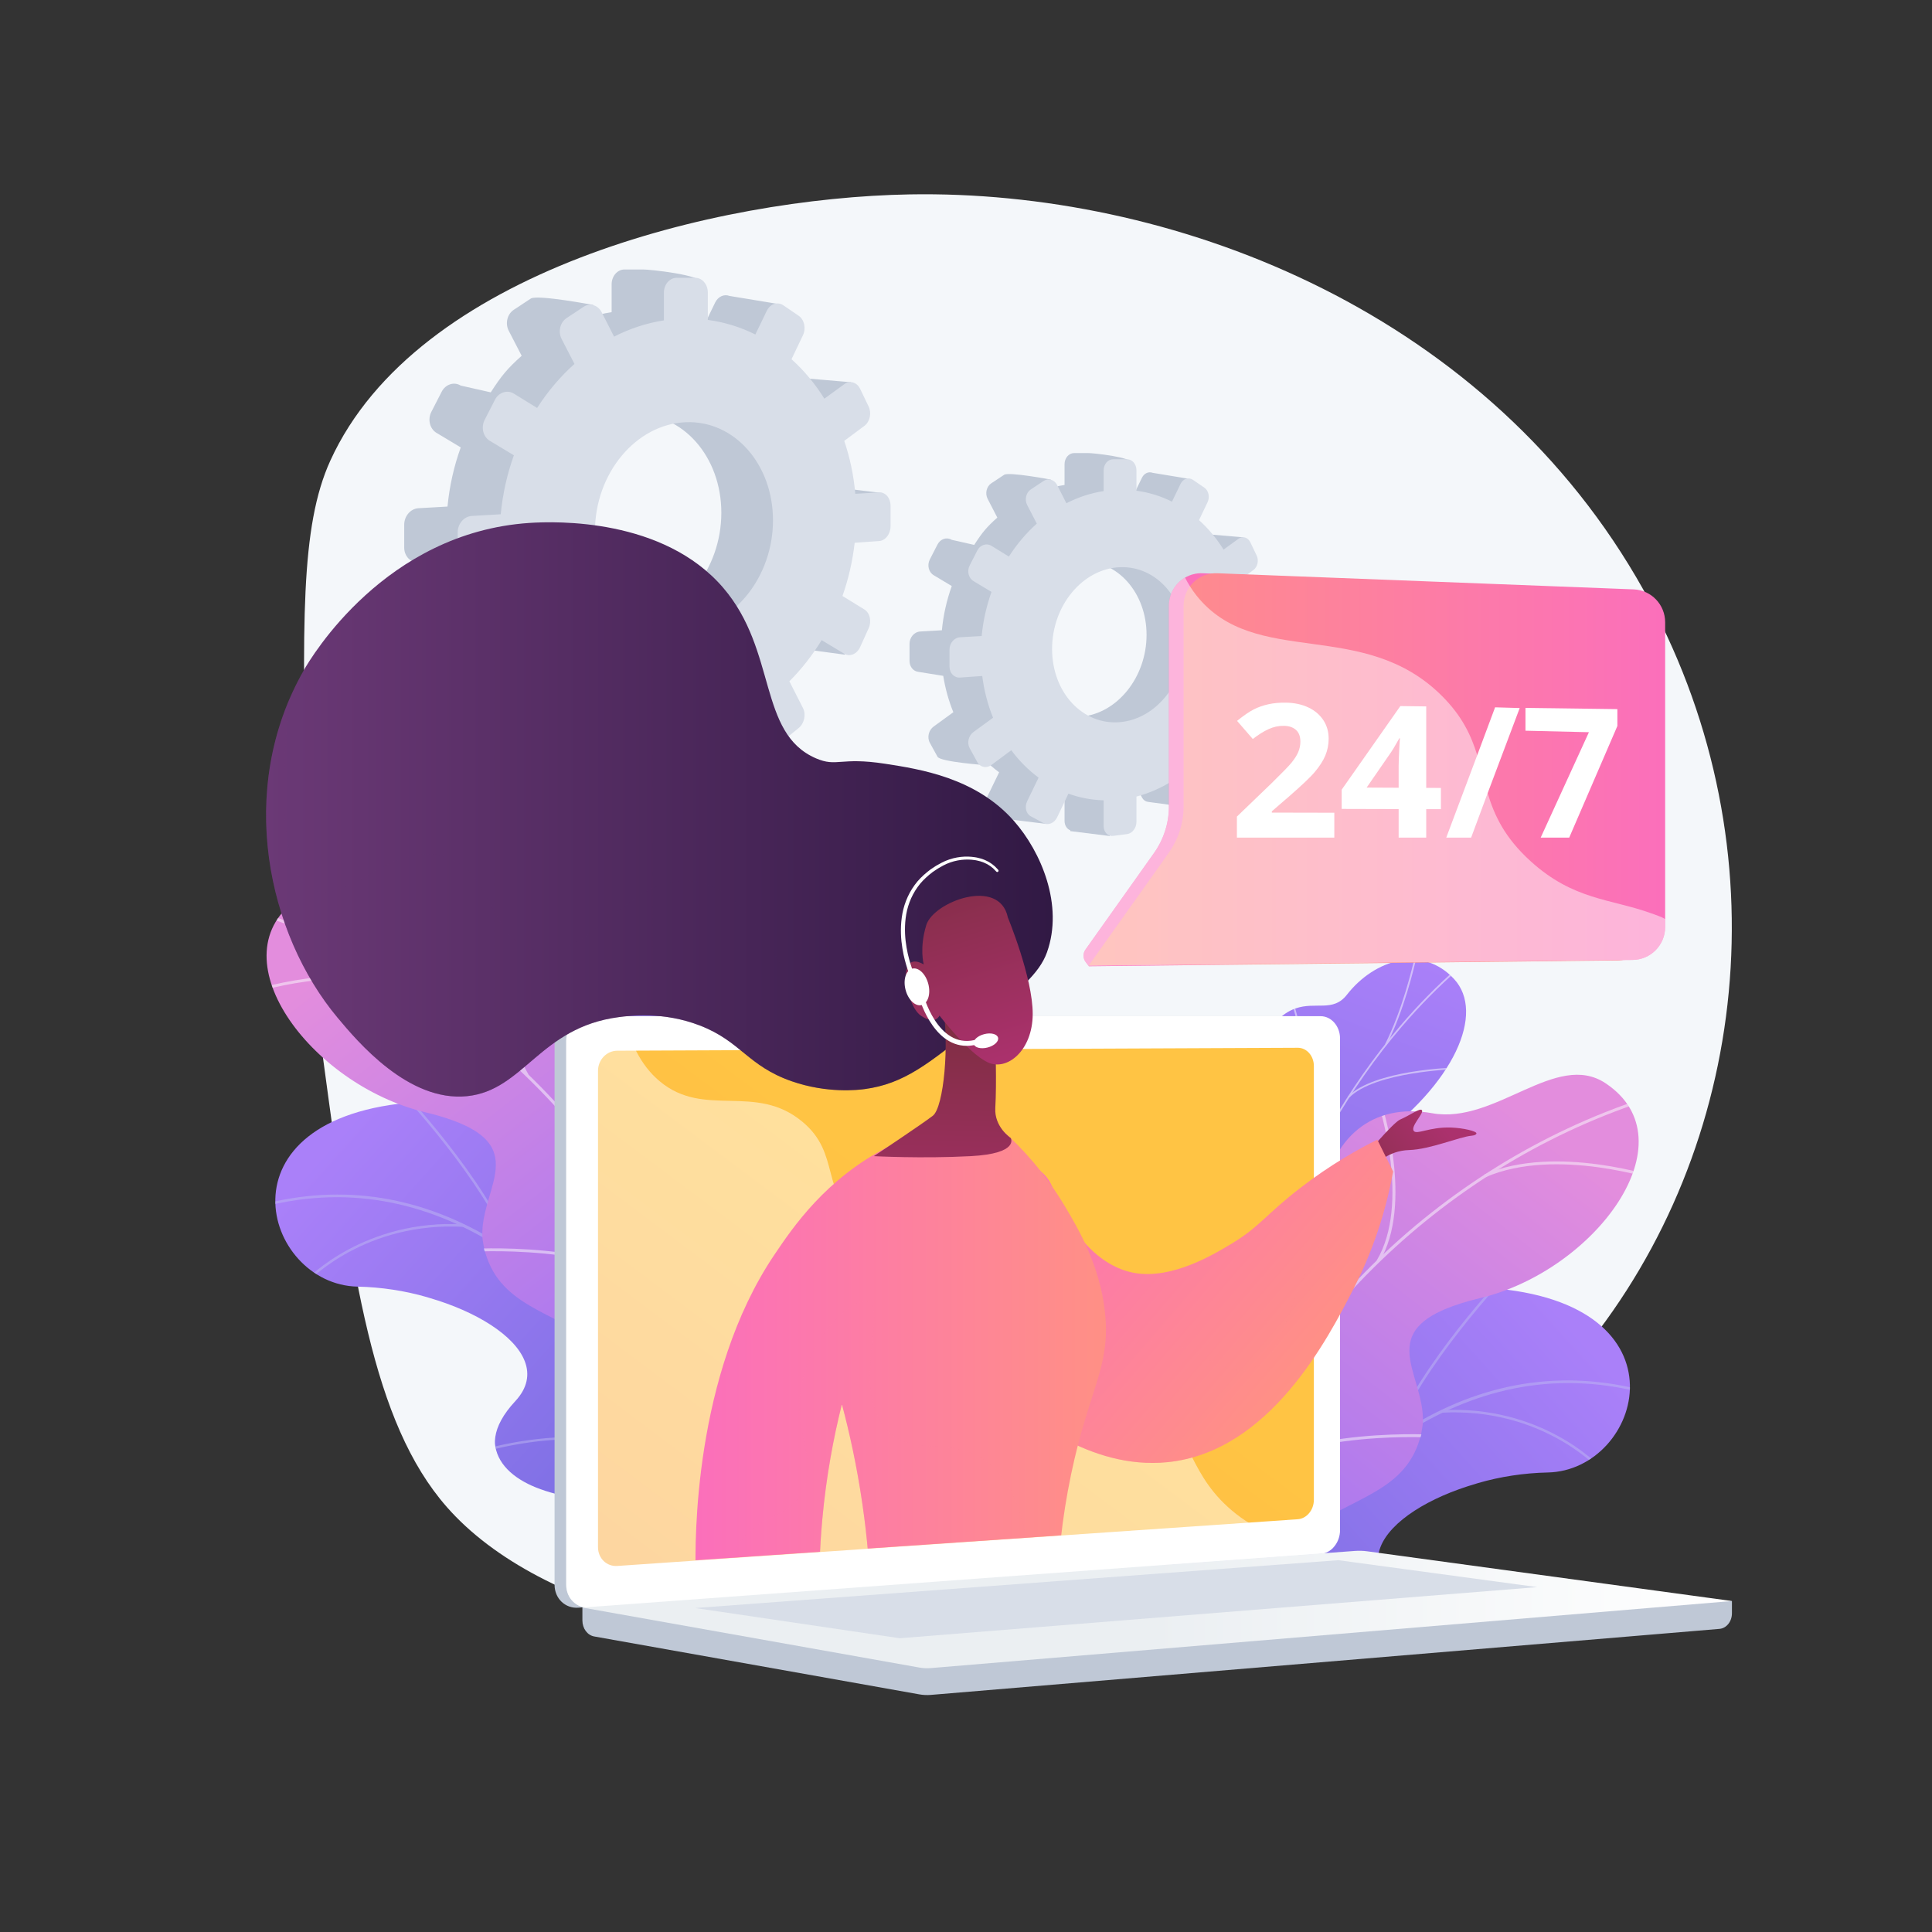 <?xml version="1.0" encoding="utf-8"?>
<!-- Generator: Adobe Illustrator 27.5.0, SVG Export Plug-In . SVG Version: 6.00 Build 0)  -->
<svg version="1.1" xmlns="http://www.w3.org/2000/svg" xmlns:xlink="http://www.w3.org/1999/xlink" x="0px" y="0px"
	 viewBox="0 0 3710 3710" style="enable-background:new 0 0 3710 3710;" xml:space="preserve">
<rect x="0" y="0" width="3710" height="3710" fill="#333333" stroke="none"/>
<g id="Background">
	<g>
		<g>
			<rect style="fill:transparent" width="3710" height="3710"/>
		</g>
	</g>
</g>
<g id="Illustration">
	<g>
		<path style="fill:#F4F7FA;" d="M1746.879,373.286c-371.757,6.567-946.937,147.915-1112.496,511.155
			c-57.823,126.866-53.908,313.374-46.08,686.39c2.301,109.639,6.117,269.44,32.914,467.717
			c55.666,411.884,93.561,692.28,236.981,855.55c359.368,409.104,1657.491,397.283,2211.826-339.239
			c302.393-401.778,348.914-973.32,72.411-1445.67C2838.013,589.139,2244.574,364.495,1746.879,373.286z"/>
		<g>
			<defs>
				<rect id="SVGID_1_" x="1923.449" y="1823.743" width="1320.024" height="1267.082"/>
			</defs>
			<clipPath id="SVGID_00000092417910840819979630000002211926443299733901_">
				<use xlink:href="#SVGID_1_"  style="overflow:visible;"/>
			</clipPath>
			<g style="clip-path:url(#SVGID_00000092417910840819979630000002211926443299733901_);">
				<g>
					<defs>
						<path id="SVGID_00000103264771988028012650000004006596567483483795_" d="M2047.742,3518.665l198.198,108.285
							c0,0,92.857-81.288,83.488-179.576c-19.116-200.539,157.857-203.285,231.808-215.524
							c111.524-18.457,201.754-83.36,107.808-184.405c-93.946-101.044,118.741-215.996,303.148-219.846
							c180.455-3.768,277.887-326.721-113.435-354.429c-233.696-16.547-312.702,197.648-378.314,296.33
							c-65.613,98.681-224.382,23.069-240.795,178.443c-14.019,132.719,28.498,258.306-77.424,296.947
							C2056.302,3283.529,2004.016,3363.17,2047.742,3518.665z"/>
					</defs>
					<clipPath id="SVGID_00000176035143831482984430000015269861778394116011_">
						<use xlink:href="#SVGID_00000103264771988028012650000004006596567483483795_"  style="overflow:visible;"/>
					</clipPath>
					
						<linearGradient id="SVGID_00000062871413782071449890000013548592011234685317_" gradientUnits="userSpaceOnUse" x1="6959.849" y1="70.011" x2="6510.215" y2="1347.919" gradientTransform="matrix(0.877 0.479 -0.479 0.877 -3044.913 -841.886)">
						<stop  offset="0" style="stop-color:#AA80F9"/>
						<stop  offset="0.996" style="stop-color:#6165D7"/>
					</linearGradient>
					
						<path style="clip-path:url(#SVGID_00000176035143831482984430000015269861778394116011_);fill:url(#SVGID_00000062871413782071449890000013548592011234685317_);" d="
						M2047.742,3518.665l198.198,108.285c0,0,92.857-81.288,83.488-179.576c-19.116-200.539,157.857-203.285,231.808-215.524
						c111.524-18.457,189.108-78.644,123.159-181.213c-74.618-116.052,103.39-219.188,287.797-223.038
						c180.455-3.768,277.887-326.721-113.435-354.429c-233.696-16.547-312.702,197.648-378.314,296.33
						c-65.613,98.681-224.382,23.069-240.795,178.443c-14.019,132.719,28.498,258.306-77.424,296.947
						C2056.302,3283.529,2004.016,3363.17,2047.742,3518.665z"/>
					<g style="opacity:0.5;clip-path:url(#SVGID_00000176035143831482984430000015269861778394116011_);">
						<path style="fill:#BEB8F2;" d="M2123.472,3583.925l4.528,1.495c0.925-2.805,94.59-283.239,271.27-533.246
							c162.768-230.325,431.354-481.202,786.549-368.402l1.444-4.544c-158.116-50.215-312.502-33.785-458.873,48.83
							c-116.925,65.995-228.986,174.143-333.07,321.442C2218.253,3300.088,2124.401,3581.115,2123.472,3583.925z"/>
						<path style="fill:#BEB8F2;" d="M2668.716,2765.222l4.437,1.75c58.297-147.595,218.197-315.135,219.805-316.811l-3.438-3.304
							C2887.905,2448.542,2727.356,2616.762,2668.716,2765.222z"/>
						<path style="fill:#BEB8F2;" d="M2767.751,2712.849c188.797-10.802,297.389,103.203,298.462,104.355l3.488-3.249
							c-1.089-1.172-111.111-116.8-302.221-105.867L2767.751,2712.849z"/>
						<path style="fill:#BEB8F2;" d="M2292.668,3221.913c154.561-171.711,449.298-73.505,452.089-72.308l2.16-4.245
							c-2.628-1.434-301.858-99.872-457.792,73.365L2292.668,3221.913z"/>
						<path style="fill:#BEB8F2;" d="M2337.046,3137.616l4.564,1.385c42.857-141.055-46.921-303.274-47.834-304.897l-4.156,2.336
							C2290.523,2838.048,2379.309,2998.531,2337.046,3137.616z"/>
						<path style="fill:#BEB8F2;" d="M2143.71,3541.615c47.983-73.485,190.823-74.39,192.26-74.393l-0.002-4.766
							c-5.971,0-146.852,0.898-196.25,76.553L2143.71,3541.615z"/>
						<path style="fill:#BEB8F2;" d="M2164.999,3474.908l4.51,1.548c22.547-65.627-31.654-182.072-49.466-220.336
							c-2.517-5.408-4.689-10.075-4.913-10.984l-4.645,1.073c0.296,1.285,1.732,4.393,5.236,11.922
							C2133.331,3295.965,2186.921,3411.098,2164.999,3474.908z"/>
					</g>
				</g>
				<g>
					
						<linearGradient id="SVGID_00000111189987322958589900000011592845962949402526_" gradientUnits="userSpaceOnUse" x1="-4203.292" y1="1428.491" x2="-3729.657" y2="2673.007" gradientTransform="matrix(-1 -0.011 -0.011 1 -1526.764 329.173)">
						<stop  offset="0" style="stop-color:#AA80F9"/>
						<stop  offset="0.996" style="stop-color:#6165D7"/>
					</linearGradient>
					<path style="fill:url(#SVGID_00000111189987322958589900000011592845962949402526_);" d="M2463.062,2747.726
						c25.577,44.235,7.227,90.265-11.27,121.493c-4.905,0.227-7.668,1.608-12.549,2.93c-44.052,11.931-65.386,7.635-110.663,12.539
						c-9.745,1.056-39.292-4.545-51.218-7.609l-22.143-6.066c0,0-45.955-108.256,12.396-141.04
						c58.351-32.784,27.749-141.137,18.611-200.536c-5.611-36.476,3.507-54.955,3.597-68.689
						c0.951-145.38-44.989-186.025-15.639-233.11c32.4-51.979,97.659-17.325,135.892-72.007
						c43.173-61.748-11.054-147.391,42.859-196.694c9.244-8.453,18.97-16.887,34.737-22.416c38.917-13.649,72.229,7.7,98.729-26.285
						c53.264-68.313,145.394-95.782,205.914-30.156c59.73,64.769,1.828,200.871-157.444,314.834
						c-104.028,93.96-103.92,120.822-90.792,185.715c9.193,45.454,64.231,162.6,0.738,212.845
						C2481.322,2643.719,2433.821,2697.156,2463.062,2747.726z"/>
					<g>
						<defs>
							<path id="SVGID_00000089532429231118592450000008015068867497536673_" d="M2425.277,2907.357l-166.135-32.501
								c0,0-49.877-112.099,8.474-144.884c58.351-32.784,27.749-141.136,18.611-200.536
								c-24.793-161.167,164.252-154.094,150.175-363.237c-3.744-55.626-30.897-160.912,16.534-207.262
								c54.037-52.806,99.386-4.995,133.465-48.702c53.264-68.313,145.395-95.78,205.914-30.156
								c59.73,64.769,1.828,200.872-157.442,314.834c-104.029,93.96-103.919,120.822-90.793,185.714
								c9.194,45.454,64.231,162.6,0.737,212.845c-63.494,50.245-110.994,103.683-81.754,154.252
								C2507.553,2824.672,2425.277,2907.357,2425.277,2907.357z"/>
						</defs>
						<clipPath id="SVGID_00000173151806752438515190000002501911815515774650_">
							<use xlink:href="#SVGID_00000089532429231118592450000008015068867497536673_"  style="overflow:visible;"/>
						</clipPath>
						<g style="opacity:0.5;clip-path:url(#SVGID_00000173151806752438515190000002501911815515774650_);">
							<path style="fill:#FCFDFE;" d="M2352.38,2885.429l-3.346-0.251c1.21-18.489,2.677-37.117,4.359-55.367
								c12.467-135.121,38.094-264.021,76.172-383.122c32.265-100.918,73.899-196.229,123.746-283.284
								c40.086-70.01,85.678-135.086,135.509-193.42c35.031-41.007,71.778-78.286,109.224-110.795
								c6.525-5.667,13.546-11.117,20.336-16.388c9.047-7.022,18.403-14.283,26.653-22.114l2.419,2.2
								c-8.364,7.938-17.781,15.249-26.89,22.319c-6.757,5.244-13.743,10.668-20.201,16.276
								c-37.328,32.408-73.966,69.575-108.897,110.466c-49.708,58.189-95.19,123.111-135.185,192.959
								c-49.744,86.876-91.294,181.997-123.497,282.72c-38.014,118.9-63.599,247.595-76.045,382.507
								C2355.053,2848.361,2353.588,2866.963,2352.38,2885.429z"/>
							<path style="fill:#FCFDFE;" d="M2500.406,2273.224l-3.121-1.197c52.754-123.329-16.073-344.435-16.776-346.653l3.216-0.823
								C2484.431,1926.78,2553.582,2148.908,2500.406,2273.224z"/>
							<path style="fill:#FCFDFE;" d="M2385.671,2630.836l-3.242-0.855c25.204-87.904,195.155-161.862,196.869-162.599l1.459,2.831
								C2579.058,2470.943,2410.48,2544.306,2385.671,2630.836z"/>
							<path style="fill:#FCFDFE;" d="M2376.04,2681.946l-3.342-0.314c5.203-59.38-21.935-143.567-76.415-237.052
								c-2.739-4.701-2.739-4.701-2.697-5.29l3.346,0.276l-1.673-0.138l1.588-0.451c0.144,0.331,1.178,2.106,2.378,4.164
								C2354.016,2537.158,2381.297,2621.966,2376.04,2681.946z"/>
							<path style="fill:#FCFDFE;" d="M2355.103,2851.725l-3.124-1.186c25.686-60.774,125.788-88.407,126.795-88.679l0.996,2.99
								C2478.777,2765.118,2380.201,2792.344,2355.103,2851.725z"/>
							<path style="fill:#FCFDFE;" d="M2347.337,2885.876c-16.139-51.133-48.531-99.926-99.025-149.166l2.408-2.124
								c50.881,49.619,83.537,98.839,99.833,150.47L2347.337,2885.876z"/>
							<path style="fill:#FCFDFE;" d="M2662.73,2006.763l-3.045-1.357c33.48-66.975,51.774-144.852,57.785-170.442
								c1.455-6.195,1.975-8.374,2.299-9.101l3.102,1.239c-0.239,0.558-1.071,4.099-2.124,8.583
								C2714.716,1861.358,2696.363,1939.482,2662.73,2006.763z"/>
							<path style="fill:#FCFDFE;" d="M2590.783,2107.865l-2.499-2.122c50.112-51.07,200.21-55.589,206.576-55.757l0.16,3.112
								C2793.476,2053.14,2639.959,2057.749,2590.783,2107.865z"/>
						</g>
					</g>
				</g>
				<g>
					
						<linearGradient id="SVGID_00000153670870048259245920000010508699654537318543_" gradientUnits="userSpaceOnUse" x1="1301.854" y1="880.087" x2="1939.479" y2="1929.783" gradientTransform="matrix(-0.993 -0.116 -0.116 0.993 4303.182 1394.285)">
						<stop  offset="0.004" style="stop-color:#E38DDD"/>
						<stop  offset="1" style="stop-color:#9571F6"/>
					</linearGradient>
					<path style="fill:url(#SVGID_00000153670870048259245920000010508699654537318543_);" d="M2349.983,3223.961
						c-11.269-2.776,9.053-60.234-15.455-139.647c-6.123-19.84-32.014-130.367-116.396-143.198
						c-16.38-2.491-32.76-4.983-49.14-7.474c-9.868-38.589-12.02-76.786,39.527-85.152c80.051-12.99,95.119-142.334,78.451-190.649
						c-20.628-59.799-65.676-199.9,57.696-221.841c102.707-18.267,173.466-10.019,192.805-130.702
						c19.34-120.685,97.096-188.343,212.742-167.592c121.7,21.838,237.833-120.835,332.919-57.549
						c165.68,110.277-19.953,359.609-240.471,412.462c-220.516,52.854-105.928,139.567-110.308,239.659
						c-0.933,9.269-3.095,23.566-8.849,39.957c-35.429,100.912-145.677,106.223-232.886,182.101
						C2371.685,3057.819,2368.967,3228.638,2349.983,3223.961z"/>
					<g>
						<defs>
							<path id="SVGID_00000088099032570656684810000005477224054309979544_" d="M2441.771,2996.858l-266.658-33
								c-11.598-37.652-24.173-106.022,33.406-115.366c80.052-12.992,95.119-142.335,78.452-190.65
								c-20.628-59.799-65.676-199.9,57.697-221.842c102.707-18.266,173.465-10.018,192.804-130.702
								c19.34-120.684,97.097-188.342,212.743-167.59c121.699,21.838,237.832-120.836,332.917-57.549
								c165.681,110.276-19.952,359.607-240.469,412.461c-220.517,52.854-105.93,139.566-110.309,239.66
								c-5.979,136.649-196.856,85.12-253.479,132.495C2434.485,2901.915,2436.063,2960.466,2441.771,2996.858z"/>
						</defs>
						<clipPath id="SVGID_00000021120219319351507790000004135521907167291313_">
							<use xlink:href="#SVGID_00000088099032570656684810000005477224054309979544_"  style="overflow:visible;"/>
						</clipPath>
						<g style="opacity:0.5;clip-path:url(#SVGID_00000021120219319351507790000004135521907167291313_);">
							<path style="fill:#FCFDFE;" d="M2320.586,2941.616l-5.554-1.757c124.813-382.243,446.05-700.232,838.353-829.875l2.036,5.215
								C2764.771,2244.296,2444.881,2560.961,2320.586,2941.616z"/>
							<path style="fill:#FCFDFE;" d="M2407.595,2739.219l-5.781-0.689c16.578-157.237-112.692-296.799-114.001-298.19l4.29-3.613
								C2293.429,2438.134,2424.434,2579.503,2407.595,2739.219z"/>
							<path style="fill:#FCFDFE;" d="M2345.583,2871.944l-4.814-3.207c94.748-130.738,402.805-114.021,405.906-113.837
								l-0.212,5.506C2743.396,2760.225,2438.529,2743.692,2345.583,2871.944z"/>
							<path style="fill:#FCFDFE;" d="M2648.82,2423.159l-5.077-2.81c65.394-109.661,4.228-297.743,3.603-299.63l5.535-1.532
								C2653.516,2121.096,2715.422,2311.473,2648.82,2423.159z"/>
							<path style="fill:#FCFDFE;" d="M2852.687,2260.556l-2.538-5.025c137.634-59.951,334.09,5.74,336.061,6.414l-1.834,5.187
								C3182.43,2266.466,2988.175,2201.537,2852.687,2260.556z"/>
						</g>
					</g>
				</g>
			</g>
		</g>
		<g>
			<defs>
				
					<rect id="SVGID_00000071556598305150406540000011679670897945774982_" x="479.894" y="1640.211" width="1228.258" height="1270.611"/>
			</defs>
			<clipPath id="SVGID_00000038407319460312448080000000895059712727264950_">
				<use xlink:href="#SVGID_00000071556598305150406540000011679670897945774982_"  style="overflow:visible;"/>
			</clipPath>
			<g style="clip-path:url(#SVGID_00000038407319460312448080000000895059712727264950_);">
				<g>
					<defs>
						<path id="SVGID_00000156588078872841113400000016379468798711712949_" d="M1610.876,3161.742l-198.198,108.285
							c0,0-92.857-81.287-83.488-179.576c19.116-200.539-157.857-203.285-231.808-215.524
							c-111.525-18.457-201.754-83.36-107.808-184.405c93.946-101.044-118.742-215.996-303.148-219.846
							c-180.455-3.768-277.887-326.721,113.435-354.429c233.696-16.547,312.702,197.648,378.315,296.33
							c65.613,98.681,224.382,23.068,240.795,178.443c14.019,132.719-28.498,258.306,77.424,296.946
							C1602.316,2926.607,1654.602,3006.249,1610.876,3161.742z"/>
					</defs>
					<clipPath id="SVGID_00000105423790462602437770000015290912728663429536_">
						<use xlink:href="#SVGID_00000156588078872841113400000016379468798711712949_"  style="overflow:visible;"/>
					</clipPath>
					
						<linearGradient id="SVGID_00000037652350011124194970000004475918980485314185_" gradientUnits="userSpaceOnUse" x1="7124.257" y1="-426.577" x2="6674.623" y2="851.331" gradientTransform="matrix(-0.877 0.479 0.479 0.877 7085.913 -841.886)">
						<stop  offset="0" style="stop-color:#AA80F9"/>
						<stop  offset="0.996" style="stop-color:#6165D7"/>
					</linearGradient>
					
						<path style="clip-path:url(#SVGID_00000105423790462602437770000015290912728663429536_);fill:url(#SVGID_00000037652350011124194970000004475918980485314185_);" d="
						M1610.876,3161.742l-198.198,108.285c0,0-92.857-81.287-83.488-179.576c19.116-200.539-157.857-203.285-231.808-215.524
						c-111.525-18.457-189.108-78.644-123.159-181.213c74.618-116.052-103.39-219.188-287.797-223.038
						c-180.455-3.768-277.887-326.721,113.435-354.429c233.696-16.547,312.702,197.648,378.315,296.33
						c65.613,98.681,224.382,23.068,240.795,178.443c14.019,132.719-28.498,258.306,77.424,296.946
						C1602.316,2926.607,1654.602,3006.249,1610.876,3161.742z"/>
					<g style="opacity:0.5;clip-path:url(#SVGID_00000105423790462602437770000015290912728663429536_);">
						<path style="fill:#BEB8F2;" d="M1535.145,3227.003l-4.528,1.495c-0.925-2.805-94.59-283.239-271.27-533.246
							c-162.768-230.325-431.354-481.202-786.549-368.402l-1.444-4.544c158.116-50.214,312.502-33.785,458.873,48.83
							c116.925,65.995,228.986,174.143,333.069,321.442C1440.364,2943.167,1534.217,3224.193,1535.145,3227.003z"/>
						<path style="fill:#BEB8F2;" d="M989.901,2408.3l-4.436,1.75c-58.297-147.595-218.197-315.135-219.805-316.811l3.438-3.304
							C770.713,2091.62,931.262,2259.84,989.901,2408.3z"/>
						<path style="fill:#BEB8F2;" d="M890.866,2355.927c-188.797-10.802-297.389,103.203-298.462,104.355l-3.488-3.249
							c1.089-1.172,111.111-116.8,302.221-105.867L890.866,2355.927z"/>
						<path style="fill:#BEB8F2;" d="M1365.949,2864.991c-154.561-171.711-449.298-73.505-452.089-72.308l-2.16-4.246
							c2.628-1.434,301.859-99.872,457.792,73.365L1365.949,2864.991z"/>
						<path style="fill:#BEB8F2;" d="M1321.572,2780.695l-4.564,1.385c-42.857-141.055,46.921-303.274,47.834-304.897l4.156,2.336
							C1368.094,2481.125,1279.309,2641.61,1321.572,2780.695z"/>
						<path style="fill:#BEB8F2;" d="M1514.907,3184.693c-47.983-73.485-190.823-74.39-192.26-74.392l0.002-4.766
							c5.971,0,146.852,0.898,196.25,76.552L1514.907,3184.693z"/>
						<path style="fill:#BEB8F2;" d="M1493.619,3117.986l-4.51,1.548c-22.547-65.627,31.654-182.072,49.466-220.336
							c2.517-5.408,4.689-10.075,4.913-10.984l4.645,1.073c-0.296,1.285-1.732,4.393-5.235,11.922
							C1525.287,2939.043,1471.697,3054.176,1493.619,3117.986z"/>
					</g>
				</g>
				<g>
					
						<linearGradient id="SVGID_00000051383374584930299120000003053677312750620584_" gradientUnits="userSpaceOnUse" x1="-4581.593" y1="1067.221" x2="-4107.959" y2="2311.736" gradientTransform="matrix(1 -0.011 0.011 1 5567.764 329.173)">
						<stop  offset="0" style="stop-color:#AA80F9"/>
						<stop  offset="0.996" style="stop-color:#6165D7"/>
					</linearGradient>
					<path style="fill:url(#SVGID_00000051383374584930299120000003053677312750620584_);" d="M1195.556,2390.804
						c-25.577,44.235-7.227,90.264,11.27,121.493c4.905,0.227,7.668,1.608,12.549,2.93c44.052,11.931,65.386,7.635,110.663,12.539
						c9.745,1.056,39.292-4.545,51.218-7.608l22.143-6.066c0,0,45.954-108.256-12.396-141.04
						c-58.351-32.784-27.749-141.137-18.611-200.536c5.611-36.476-3.507-54.955-3.597-68.689
						c-0.951-145.38,44.989-186.025,15.639-233.11c-32.4-51.979-97.659-17.325-135.892-72.007
						c-43.172-61.747,11.054-147.391-42.859-196.694c-9.244-8.453-18.97-16.887-34.736-22.416
						c-38.917-13.649-72.23,7.701-98.729-26.285c-53.264-68.313-145.394-95.782-205.914-30.156
						c-59.73,64.769-1.828,200.872,157.444,314.834c104.028,93.96,103.92,120.822,90.792,185.715
						c-9.193,45.454-64.231,162.6-0.738,212.845C1177.295,2286.797,1224.797,2340.235,1195.556,2390.804z"/>
					<g>
						<defs>
							<path id="SVGID_00000044150481094203554820000016580659743880489350_" d="M1233.341,2550.435l166.135-32.501
								c0,0,49.877-112.099-8.474-144.884c-58.351-32.784-27.749-141.136-18.611-200.536
								c24.793-161.167-164.252-154.094-150.175-363.237c3.744-55.625,30.897-160.912-16.534-207.262
								c-54.037-52.806-99.386-4.995-133.465-48.702c-53.264-68.313-145.395-95.78-205.914-30.156
								c-59.73,64.769-1.828,200.872,157.442,314.834c104.029,93.96,103.919,120.822,90.793,185.714
								c-9.194,45.454-64.231,162.6-0.737,212.846s110.994,103.683,81.754,154.252
								C1151.064,2467.75,1233.341,2550.435,1233.341,2550.435z"/>
						</defs>
						<clipPath id="SVGID_00000007402938893189836660000011865182943996417458_">
							<use xlink:href="#SVGID_00000044150481094203554820000016580659743880489350_"  style="overflow:visible;"/>
						</clipPath>
						<g style="opacity:0.5;clip-path:url(#SVGID_00000007402938893189836660000011865182943996417458_);">
							<path style="fill:#FCFDFE;" d="M1306.238,2528.507l3.346-0.251c-1.21-18.489-2.677-37.117-4.359-55.367
								c-12.467-135.121-38.094-264.021-76.171-383.122c-32.266-100.918-73.899-196.229-123.746-283.284
								c-40.086-70.01-85.678-135.086-135.509-193.42c-35.031-41.007-71.778-78.286-109.224-110.795
								c-6.525-5.667-13.546-11.117-20.336-16.388c-9.047-7.022-18.403-14.283-26.653-22.114l-2.419,2.2
								c8.363,7.939,17.782,15.249,26.89,22.319c6.757,5.244,13.743,10.668,20.201,16.276
								c37.328,32.408,73.966,69.575,108.897,110.466c49.708,58.189,95.19,123.111,135.185,192.959
								c49.744,86.876,91.294,181.997,123.497,282.721c38.014,118.9,63.599,247.595,76.045,382.507
								C1303.565,2491.439,1305.03,2510.041,1306.238,2528.507z"/>
							<path style="fill:#FCFDFE;" d="M1158.212,1916.302l3.121-1.197c-52.754-123.329,16.074-344.435,16.776-346.654l-3.216-0.823
								C1174.187,1569.858,1105.036,1791.986,1158.212,1916.302z"/>
							<path style="fill:#FCFDFE;" d="M1272.946,2273.914l3.242-0.855c-25.204-87.904-195.155-161.862-196.869-162.599l-1.459,2.831
								C1079.56,2114.021,1248.137,2187.384,1272.946,2273.914z"/>
							<path style="fill:#FCFDFE;" d="M1282.577,2325.024l3.342-0.315c-5.203-59.379,21.935-143.567,76.416-237.052
								c2.739-4.701,2.739-4.701,2.697-5.29l-3.346,0.275l1.673-0.137l-1.588-0.452c-0.144,0.332-1.178,2.107-2.378,4.164
								C1304.601,2180.236,1277.321,2265.044,1282.577,2325.024z"/>
							<path style="fill:#FCFDFE;" d="M1303.515,2494.803l3.124-1.186c-25.686-60.774-125.788-88.407-126.795-88.68l-0.996,2.991
								C1179.841,2408.196,1278.416,2435.422,1303.515,2494.803z"/>
							<path style="fill:#FCFDFE;" d="M1311.281,2528.954c16.139-51.133,48.531-99.926,99.025-149.167l-2.408-2.124
								c-50.881,49.62-83.537,98.839-99.833,150.47L1311.281,2528.954z"/>
							<path style="fill:#FCFDFE;" d="M995.887,1649.842l3.045-1.357c-33.48-66.975-51.774-144.852-57.785-170.442
								c-1.455-6.195-1.975-8.374-2.299-9.101l-3.102,1.239c0.239,0.558,1.071,4.099,2.124,8.583
								C943.902,1504.436,962.255,1582.56,995.887,1649.842z"/>
							<path style="fill:#FCFDFE;" d="M1067.835,1750.943l2.499-2.122c-50.112-51.069-200.21-55.589-206.575-55.757l-0.16,3.112
								C865.142,1696.218,1018.659,1700.827,1067.835,1750.943z"/>
						</g>
					</g>
				</g>
				<g>
					
						<linearGradient id="SVGID_00000040558283704994002270000006468684220881673365_" gradientUnits="userSpaceOnUse" x1="963.572" y1="481.11" x2="1601.198" y2="1530.806" gradientTransform="matrix(0.993 -0.116 0.116 0.993 -262.182 1394.285)">
						<stop  offset="0.004" style="stop-color:#E38DDD"/>
						<stop  offset="1" style="stop-color:#9571F6"/>
					</linearGradient>
					<path style="fill:url(#SVGID_00000040558283704994002270000006468684220881673365_);" d="M1308.635,2867.039
						c11.268-2.776-9.053-60.234,15.455-139.647c6.123-19.84,32.014-130.367,116.396-143.198c16.38-2.491,32.76-4.983,49.14-7.474
						c9.868-38.589,12.02-76.786-39.527-85.152c-80.051-12.99-95.119-142.334-78.451-190.649
						c20.628-59.799,65.676-199.9-57.696-221.841c-102.707-18.267-173.466-10.019-192.806-130.702
						c-19.339-120.685-97.096-188.343-212.742-167.591c-121.7,21.838-237.833-120.835-332.919-57.549
						c-165.68,110.277,19.953,359.609,240.471,412.462c220.516,52.854,105.928,139.567,110.308,239.659
						c0.933,9.269,3.095,23.566,8.849,39.957c35.43,100.912,145.678,106.223,232.886,182.101
						C1286.933,2700.897,1289.651,2871.717,1308.635,2867.039z"/>
					<g>
						<defs>
							<path id="SVGID_00000075880669019835438960000017032317336365497222_" d="M1216.847,2639.936l266.657-33
								c11.599-37.652,24.173-106.021-33.405-115.365c-80.052-12.992-95.119-142.335-78.452-190.65
								c20.629-59.799,65.676-199.9-57.697-221.842c-102.707-18.266-173.465-10.018-192.804-130.702
								c-19.34-120.684-97.098-188.342-212.743-167.59c-121.699,21.838-237.832-120.836-332.918-57.548
								c-165.681,110.276,19.952,359.607,240.469,412.461s105.93,139.566,110.309,239.66
								c5.979,136.649,196.856,85.12,253.479,132.495C1224.132,2544.993,1222.554,2603.544,1216.847,2639.936z"/>
						</defs>
						<clipPath id="SVGID_00000018226766582005590190000014491053746867730838_">
							<use xlink:href="#SVGID_00000075880669019835438960000017032317336365497222_"  style="overflow:visible;"/>
						</clipPath>
						<g style="opacity:0.5;clip-path:url(#SVGID_00000018226766582005590190000014491053746867730838_);">
							<path style="fill:#FCFDFE;" d="M1338.031,2584.695l5.554-1.757c-124.813-382.243-446.05-700.232-838.353-829.875
								l-2.036,5.215C893.846,1887.374,1213.737,2204.039,1338.031,2584.695z"/>
							<path style="fill:#FCFDFE;" d="M1251.022,2382.297l5.781-0.689c-16.578-157.237,112.692-296.799,114.001-298.19l-4.29-3.613
								C1365.189,2081.212,1234.184,2222.581,1251.022,2382.297z"/>
							<path style="fill:#FCFDFE;" d="M1313.035,2515.022l4.814-3.207c-94.748-130.738-402.805-114.021-405.906-113.837l0.212,5.506
								C915.222,2403.302,1220.088,2386.771,1313.035,2515.022z"/>
							<path style="fill:#FCFDFE;" d="M1009.798,2066.237l5.077-2.81c-65.394-109.661-4.227-297.743-3.603-299.63l-5.536-1.532
								C1005.102,1764.175,943.195,1954.551,1009.798,2066.237z"/>
							<path style="fill:#FCFDFE;" d="M805.931,1903.634l2.538-5.025c-137.633-59.951-334.09,5.74-336.061,6.414l1.834,5.187
								C476.187,1909.544,670.443,1844.615,805.931,1903.634z"/>
						</g>
					</g>
				</g>
			</g>
		</g>
		<g>
			<g>
				<path style="fill:#BFC8D6;" d="M2327.535,1401.555l12.227-26.932c4.583-10.096,1.865-22.218-6.087-27.103l-31.659-19.451
					c8.574-24.3,14.575-49.993,17.603-76.576l35.339-2.478c9.108-0.639,16.469-10.161,16.469-21.27v-29.543
					c0-11.109-7.361-19.694-16.469-19.173l-34.412,1.968c-2.371-26.796-7.837-52.343-15.97-76.18l29.1-21.583
					c0.931-0.691,1.776-1.488,2.561-2.344l3.725,9.68l47.799-58.777l-62.402-5.324c-2.739-3.545-6.419-5.677-10.318-6.14
					c-3.478-0.413-7.121,0.491-10.396,2.872l-28.744,20.89c-13.38-21.472-29.35-40.621-47.441-56.855l2.165-4.521l43.935,8.975
					l5.579-72.735l-66.722-11.011c-7.673-2.958-16.35,0.788-20.571,9.494l-16.583,34.2c-21.31-10.593-3.65-21.749-27.87-24.977
					l25.331-37.304c0-11.624-74.198-19.37-84.221-19.37h-26.831c-10.155,0-18.414,9.553-18.414,21.336v39.944
					c-25.06,3.829-49.223,11.805-71.941,23.353l45.828-33.672c0,0-80.721-15.292-89.904-9.224l-24.564,16.23
					c-9.29,6.138-12.48,19.571-7.107,29.969l18.58,35.953c-20.335,18.11-28.99,28.558-44.381,52.466l-43.158-9.743
					c-9.534-5.857-21.769-1.884-27.309,8.91l-14.786,28.803c-5.579,10.868-2.267,24.394,7.379,30.175l34.797,20.859
					c-9.648,26.799-16.165,55.318-19,84.919l-41.747,2.387c-11.238,0.642-20.378,11.215-20.378,23.613v32.97
					c0,11.241,7.524,19.998,17.304,20.951l-0.004,0.014l47.443,7.591c3.928,24.666,10.512,48.069,19.407,69.838l-37.82,27.485
					c-9.646,7.01-12.958,20.957-7.379,31.114l14.786,26.921c5.541,10.088,93.47,16.225,93.47,16.225l-27.918-39.156
					c15.277,20.512,33.044,38.29,52.756,52.809l-22.039,45.453c-5.373,11.082-2.183,24.109,7.107,29.065l24.564,13.103
					c1.552,0.828,3.178,1.351,4.83,1.634l-0.098,0.46l76.632,9.443l7.497-57.838c8.915,1.368,17.973,2.206,27.156,2.456v49.478
					c0,8.797,4.605,15.759,11.163,18.188l-0.335,1.445l75.921,9.478l1.519-93.809c13.895-5.277,27.288-11.821,40.079-19.499
					l20.24,39.166c2.514,4.865,6.611,7.75,11.132,8.473l-0.002,0.015l73.374,9.93l-25.13-69.157l-10.141,3.113l-16.721-32.79
					c17.581-17.459,33.23-37.391,46.541-59.211l32.745,19.629C2312.68,1416.067,2322.923,1411.714,2327.535,1401.555z
					 M2076.118,1376.214c-71.835,6.398-131.415-56.631-131.415-140.928c0-84.297,59.58-154.812,131.415-157.439
					c70.064-2.562,125.606,60.722,125.606,141.293C2201.724,1299.71,2146.182,1369.973,2076.118,1376.214z M2382.918,1214.351
					l49.707-23.528l-49.707-6.031V1214.351z M2321.904,1415.163l56.863,7.67l8.301-19.388l-47.107-28.634L2321.904,1415.163z"/>
				<path style="fill:#D8DEE8;" d="M2428.229,1189.954l-34.218,1.976c-2.357-26.719-7.792-52.191-15.88-75.956l28.935-21.534
					c7.907-5.885,10.61-18.318,6.053-27.802l-12.158-25.298c-4.586-9.542-14.77-12.578-22.762-6.75l-28.58,20.843
					c-13.304-21.405-29.183-40.492-47.171-56.672l16.444-34.447c4.718-9.883,1.919-22.395-6.266-27.977l-21.888-14.926
					c-8.275-5.643-18.894-2.18-23.701,7.766l-16.488,34.11c-21.188-10.553-44.087-17.749-68.244-20.959v-39.388
					c0-11.62-8.054-21.036-18.02-21.031l-26.677,0.012c-10.097,0.005-18.308,9.533-18.308,21.283v39.829
					c-24.917,3.829-48.941,11.793-71.528,23.318l-17.821-35.041c-5.237-10.298-16.87-13.766-26.001-7.711l-24.423,16.194
					c-9.236,6.125-12.408,19.521-7.066,29.886l18.472,35.841c-20.218,18.066-38.295,39.359-53.608,63.219l-33.426-20.582
					c-9.478-5.836-21.643-1.869-27.151,8.896l-14.7,28.726c-5.546,10.839-2.254,24.324,7.336,30.085l34.596,20.783
					c-9.592,26.726-16.072,55.165-18.891,84.681l-41.505,2.397c-11.172,0.646-20.26,11.191-20.26,23.553v32.874
					c0,12.361,9.088,21.739,20.26,20.949l42.607-3.014c3.597,28.471,10.7,55.367,20.794,80.14l-37.601,27.421
					c-9.589,6.993-12.882,20.901-7.336,31.027l14.7,26.837c5.509,10.057,17.673,12.461,27.151,5.407l38.022-28.298
					c15.189,20.447,32.853,38.167,52.451,52.636l-21.912,45.33c-5.342,11.052-2.171,24.04,7.066,28.978l24.422,13.056
					c9.131,4.881,20.764-0.082,26.001-11.053l21.723-45.503c21.447,7.756,44.14,12.161,67.627,12.792v49.336
					c0,11.75,8.211,20.223,18.308,18.93l26.677-3.416c9.966-1.276,18.02-11.727,18.02-23.346v-48.789
					c22.782-5.917,44.445-15.237,64.608-27.383l20.124,39.046c4.808,9.328,15.426,11.426,23.702,4.72l21.888-17.738
					c8.186-6.634,10.984-19.505,6.266-28.782l-19.529-38.398c17.48-17.416,33.041-37.297,46.277-59.06l32.559,19.56
					c7.991,4.801,18.176,0.456,22.762-9.675l12.158-26.861c4.557-10.069,1.854-22.155-6.053-27.024l-31.479-19.383
					c8.526-24.234,14.492-49.857,17.502-76.366l35.139-2.486c9.056-0.641,16.375-10.139,16.375-21.217v-29.46
					C2444.604,1197.988,2437.285,1189.431,2428.229,1189.954z M2150.978,1386.692c-71.423,6.408-130.66-56.415-130.66-140.469
					c0-84.054,59.237-154.391,130.66-157.042c69.663-2.586,124.888,60.494,124.888,140.835
					C2275.866,1310.357,2220.641,1380.441,2150.978,1386.692z"/>
			</g>
			<g>
				<path style="fill:#BFC8D6;" d="M1553.494,1228.682l16.358-36.033c6.132-13.507,2.495-29.725-8.144-36.261l-42.356-26.023
					c11.472-32.511,19.5-66.886,23.551-102.452l47.28-3.316c12.186-0.855,22.034-13.594,22.034-28.457v-39.526
					c0-14.863-9.848-26.349-22.034-25.652l-46.041,2.633c-3.172-35.85-10.485-70.03-21.367-101.922l38.933-28.876
					c1.246-0.925,2.377-1.991,3.426-3.136l4.984,12.951l63.95-78.638l-83.488-7.123c-3.664-4.743-8.589-7.596-13.804-8.215
					c-4.653-0.552-9.527,0.657-13.91,3.842l-38.456,27.948c-17.901-28.728-39.268-54.346-63.472-76.067l2.897-6.049l58.781,12.008
					l7.464-97.313l-89.268-14.732c-10.266-3.957-21.874,1.054-27.522,12.703l-22.186,45.757
					c-28.511-14.172-4.884-29.098-37.288-33.418l33.891-49.909c0-15.551-99.269-25.915-112.68-25.915h-35.897
					c-13.587,0-24.636,12.781-24.636,28.546v53.441c-33.528,5.123-65.855,15.794-96.251,31.245l61.313-45.05
					c0,0-107.997-20.459-120.283-12.341l-32.864,21.714c-12.43,8.213-16.697,26.185-9.509,40.096l24.858,48.102
					c-27.207,24.229-38.786,38.208-59.378,70.194l-57.742-13.036c-12.755-7.836-29.124-2.52-36.537,11.921l-19.782,38.536
					c-7.464,14.54-3.033,32.636,9.872,40.372l46.555,27.907c-12.908,35.855-21.627,74.01-25.421,113.614l-55.854,3.194
					c-15.035,0.859-27.264,15.005-27.264,31.591v44.111c0,15.04,10.066,26.755,23.151,28.03l-0.005,0.019l63.474,10.156
					c5.255,33.001,14.064,64.313,25.964,93.437l-50.6,36.773c-12.905,9.378-17.336,28.039-9.872,41.628l19.782,36.018
					c7.413,13.497,125.054,21.707,125.054,21.707l-37.351-52.388c20.44,27.444,44.209,51.229,70.582,70.653l-29.486,60.812
					c-7.189,14.826-2.921,32.256,9.508,38.886l32.865,17.53c2.076,1.107,4.252,1.808,6.463,2.186l-0.131,0.615l102.526,12.634
					l10.03-77.382c11.927,1.831,24.046,2.952,36.332,3.285v66.197c0,11.769,6.161,21.084,14.935,24.334l-0.448,1.934l101.576,12.681
					l2.033-125.508c18.59-7.061,36.509-15.815,53.622-26.088l27.079,52.4c3.363,6.509,8.845,10.368,14.894,11.336l-0.003,0.02
					l98.167,13.286l-33.622-92.525l-13.568,4.165l-22.371-43.87c23.521-23.358,44.458-50.026,62.268-79.218l43.81,26.262
					C1533.62,1248.097,1547.324,1242.273,1553.494,1228.682z M1217.122,1194.778c-96.108,8.56-175.821-75.767-175.821-188.549
					s79.713-207.123,175.821-210.639c93.739-3.428,168.049,81.24,168.049,189.037S1310.861,1186.429,1217.122,1194.778z
					 M1627.592,978.22l66.503-31.478l-66.503-8.069V978.22z M1545.96,1246.888l76.078,10.262l11.105-25.94l-63.025-38.31
					L1545.96,1246.888z"/>
				<path style="fill:#D8DEE8;" d="M1688.213,945.58l-45.78,2.644c-3.154-35.747-10.425-69.826-21.245-101.622l38.712-28.811
					c10.578-7.873,14.195-24.509,8.098-37.196l-16.266-33.847c-6.136-12.767-19.761-16.828-30.453-9.031l-38.238,27.886
					c-17.799-28.638-39.044-54.174-63.111-75.822l22.001-46.087c6.312-13.223,2.568-29.963-8.384-37.43l-29.284-19.969
					c-11.072-7.55-25.278-2.917-31.71,10.39l-22.059,45.636c-28.348-14.119-58.985-23.747-91.305-28.042v-52.697
					c0-15.546-10.775-28.144-24.109-28.138l-35.691,0.016c-13.509,0.006-24.495,12.755-24.495,28.475v53.287
					c-33.336,5.123-65.478,15.778-95.698,31.198l-23.843-46.881c-7.007-13.778-22.571-18.417-34.787-10.317l-32.675,21.666
					c-12.358,8.195-16.601,26.117-9.453,39.985l24.714,47.952c-27.05,24.17-51.235,52.658-71.722,84.581L986.71,755.87
					c-12.681-7.808-28.956-2.5-36.326,11.902l-19.667,38.432c-7.421,14.501-3.015,32.543,9.814,40.251l46.287,27.806
					c-12.833,35.757-21.503,73.805-25.274,113.295l-55.53,3.208c-14.948,0.864-27.106,14.973-27.106,31.511v43.982
					c0,16.538,12.159,29.085,27.106,28.028l57.005-4.033c4.812,38.091,14.315,74.076,27.82,107.22l-50.307,36.687
					c-12.83,9.356-17.235,27.964-9.814,41.511l19.667,35.906c7.37,13.455,23.645,16.672,36.326,7.234l50.87-37.86
					c20.321,27.357,43.954,51.063,70.175,70.422l-29.316,60.647c-7.147,14.786-2.904,32.163,9.453,38.77l32.675,17.467
					c12.216,6.53,27.78-0.109,34.787-14.788l29.063-60.879c28.694,10.377,59.055,16.271,90.478,17.114v66.007
					c0,15.72,10.986,27.057,24.495,25.327l35.691-4.57c13.334-1.707,24.109-15.69,24.109-31.235v-65.275
					c30.48-7.916,59.463-20.385,86.44-36.636l26.924,52.24c6.432,12.48,20.638,15.287,31.711,6.314l29.284-23.732
					c10.951-8.875,14.696-26.096,8.384-38.508l-26.128-51.372c23.387-23.3,44.206-49.9,61.914-79.017l43.561,26.169
					c10.692,6.423,24.317,0.611,30.453-12.945l16.266-35.937c6.097-13.472,2.48-29.641-8.098-36.155l-42.116-25.932
					c11.406-32.423,19.389-66.704,23.417-102.17l47.012-3.326c12.116-0.857,21.909-13.565,21.909-28.386v-39.414
					C1710.122,956.328,1700.33,944.88,1688.213,945.58z M1317.278,1208.796c-95.557,8.574-174.811-75.479-174.811-187.935
					c0-112.456,79.254-206.561,174.811-210.107c93.203-3.459,167.089,80.935,167.089,188.424S1410.481,1200.433,1317.278,1208.796z"
					/>
			</g>
		</g>
		<g>
			<g>
				<g>
					<g>
						<path style="fill:#BFC8D6;" d="M3325.822,3074.43l-2207.45-19.081v56.457c0,15.323,9.628,28.353,22.668,30.676
							l624.201,111.174c7.408,1.319,14.92,1.669,22.395,1.043l1514.198-126.756c13.518-1.131,23.988-14.202,23.988-29.946V3074.43z"
							/>
						<g>
							<path style="fill:#BFC8D6;" d="M2513.477,2983.955l-1403.013,103.282c-25.106,1.848-45.519-17.79-45.519-43.868V1998.585
								c0-26.078,20.413-47.219,45.519-47.219h1403.013c20.684,0,37.407,19.11,37.407,42.685v944.465
								C2550.884,2962.09,2534.161,2982.432,2513.477,2983.955z"/>
							<path style="fill:#FFFFFF;" d="M2535.848,2983.955l-1403.013,103.282c-25.107,1.848-45.519-17.79-45.519-43.868V1998.585
								c0-26.078,20.413-47.219,45.519-47.219h1403.013c20.684,0,37.407,19.11,37.407,42.685v944.465
								C2573.255,2962.09,2556.532,2982.432,2535.848,2983.955z"/>
							
								<linearGradient id="SVGID_00000147932604611584005830000008532720472867850880_" gradientUnits="userSpaceOnUse" x1="1890.572" y1="2395.083" x2="-457.315" y2="5528.503">
								<stop  offset="0" style="stop-color:#FFC444"/>
								<stop  offset="0.996" style="stop-color:#F36F56"/>
							</linearGradient>
							<path style="fill:url(#SVGID_00000147932604611584005830000008532720472867850880_);" d="M2492.141,2917.369l-1306.76,89.714
								c-20.431,1.402-37.034-14.716-37.034-36.005v-914.709c0-21.289,16.603-38.62,37.034-38.708l1306.76-5.633
								c17.062-0.074,30.864,15.586,30.864,34.977v833.136C2523.004,2899.53,2509.203,2916.198,2492.141,2917.369z"/>
							<path style="fill:#FFFFFF;" d="M1883.892,1979.944c0,9.708-7.221,17.6-16.139,17.629
								c-8.928,0.029-16.174-7.836-16.174-17.566c0-9.73,7.245-17.622,16.174-17.629
								C1876.671,1962.371,1883.892,1970.235,1883.892,1979.944z"/>
							<path style="opacity:0.48;fill:#FFFFFF;" d="M1132.83,3087.237l1395.915-102.759l7.103-0.523
								c9.49-0.699,18.12-5.39,24.711-12.506c-100.452-5.497-162.844-41.145-203.092-77.979
								c-80.825-73.971-66.806-146.917-153.967-195.552c-108.713-60.662-194.194,16.204-276.69-59.636
								c-50.013-45.979-25.459-80.266-87-148.977c-68.161-76.102-112.538-50.521-181.04-119.013
								c-86.614-86.604-43.295-153.985-117.903-216.164c-90.51-75.433-188.121-5.615-274.28-77.957
								c-37.161-31.202-57.552-76.563-68.199-124.805h-65.552c-25.106,0-45.52,21.141-45.52,47.219v1044.784
								C1087.316,3069.445,1107.725,3089.081,1132.83,3087.237z"/>
						</g>
						
							<linearGradient id="SVGID_00000002341962323815022840000001997692139506755486_" gradientUnits="userSpaceOnUse" x1="1118.372" y1="3090.71" x2="3325.822" y2="3090.71">
							<stop  offset="0.494" style="stop-color:#EBEFF2"/>
							<stop  offset="1" style="stop-color:#FFFFFF"/>
						</linearGradient>
						<path style="fill:url(#SVGID_00000002341962323815022840000001997692139506755486_);" d="M2601.952,2978.226L1118.372,3086.94
							l646.869,115.211c7.408,1.319,14.92,1.67,22.395,1.044l1538.187-128.765l-700.27-95.465
							C2617.721,2977.897,2609.822,2977.65,2601.952,2978.226z"/>
						<polygon style="fill:#D8DEE8;" points="1334.849,3087.875 2569.974,2996.019 2952.235,3047.711 1727.75,3145.901 						"/>
					</g>
				</g>
			</g>
			<g>
				<defs>
					<path id="SVGID_00000029736912327395159630000010008111983502732201_" d="M2897.117,2088.454h-674.913
						c0,0,19.448-755.474,17.889-735.744c-1.557,19.729-970.386-628.933-1345.699-500.928
						c-375.312,128.004-759.352,981.126-209.477,1383.772c549.877,402.647,687.224-25.088,588.002,764.856l1181.575-80.47
						l483.364-627.624L2897.117,2088.454z"/>
				</defs>
				<clipPath id="SVGID_00000140011872006032286920000005886794248077950890_">
					<use xlink:href="#SVGID_00000029736912327395159630000010008111983502732201_"  style="overflow:visible;"/>
				</clipPath>
				<g style="clip-path:url(#SVGID_00000140011872006032286920000005886794248077950890_);">
					
						<linearGradient id="SVGID_00000140726377207826585840000011851109024901403800_" gradientUnits="userSpaceOnUse" x1="579.79" y1="724.858" x2="508.183" y2="1009.403" gradientTransform="matrix(-0.399 -0.917 -0.917 0.399 3664.416 2400.708)">
						<stop  offset="0" style="stop-color:#AB316D"/>
						<stop  offset="1" style="stop-color:#792D3D"/>
					</linearGradient>
					<path style="fill:url(#SVGID_00000140726377207826585840000011851109024901403800_);" d="M2643.497,2235.613
						c0,0,21.72-25.972,62.47-27.202c40.75-1.229,96.279-25.408,120.125-27.535c5.753-0.514,8.606-2.166,9.095-4.265
						c1.006-4.323-25.466-10.628-48.948-11.409c-41.637-1.386-65.923,14.591-71.538,6.378c-6.278-9.182,20.598-34.241,15.675-39.854
						c-3.816-4.35-22.088,9.617-41.647,18.134c-13.883,6.046-68.181,70.975-68.181,70.975L2643.497,2235.613z"/>
					
						<linearGradient id="SVGID_00000111158911345159381500000014178633896926434989_" gradientUnits="userSpaceOnUse" x1="-2734.196" y1="643.811" x2="-2024.115" y2="643.811" gradientTransform="matrix(-0.758 -0.653 -0.653 0.758 859.704 356.39)">
						<stop  offset="0" style="stop-color:#FF9085"/>
						<stop  offset="1" style="stop-color:#FB6FBB"/>
					</linearGradient>
					<path style="fill:url(#SVGID_00000111158911345159381500000014178633896926434989_);" d="M2644.823,2188.47
						c10.103,20.39,20.206,40.78,30.309,61.17c-9.992,54.902-30.359,135.976-75.903,224.824
						c-49.015,95.619-160.741,313.578-357.459,333.354c-150.027,15.083-275.89-92.336-323.534-133.439
						c-44.064-38.014-83.592-71.545-102.783-125.02c-30.273-84.355,0.291-188.358,73.614-286.299
						c36.097-48.216,111.209-37.833,132.547,18.492c33.663,88.86,90.431,150.58,155.651,162.639
						c73.333,13.56,154.999-36.116,189.757-57.215c51.688-31.375,64.865-55.507,129.153-105.213
						C2555.609,2235.811,2609.46,2206.091,2644.823,2188.47z"/>
					<g style="opacity:0.3;">
						
							<linearGradient id="SVGID_00000173882016634626627210000008762302109362711973_" gradientUnits="userSpaceOnUse" x1="-2734.196" y1="651.503" x2="-2022.858" y2="651.503" gradientTransform="matrix(-0.758 -0.653 -0.653 0.758 859.704 356.39)">
							<stop  offset="0" style="stop-color:#FF9085"/>
							<stop  offset="1" style="stop-color:#FB6FBB"/>
						</linearGradient>
						<path style="fill:url(#SVGID_00000173882016634626627210000008762302109362711973_);" d="M2047.611,2645.671
							c56.187-12.65,77.394-64.824,154.413-69.501c97.39-5.913,139.235,72.91,201.531,52.122
							c50.846-16.967,59.293-81.601,94.745-164.803c27.499-64.537,75.187-149.437,164.084-239.577
							c4.249,8.576,8.499,17.152,12.748,25.728c-9.992,54.902-30.359,135.976-75.903,224.824
							c-49.015,95.619-160.741,313.578-357.459,333.354c-150.027,15.083-275.89-92.336-323.534-133.439
							c-44.064-38.014-83.592-71.545-102.783-125.02c-5.311-14.799-8.734-30.208-10.398-46.078
							C1921.228,2635.917,1997.173,2657.027,2047.611,2645.671z"/>
					</g>
					
						<linearGradient id="SVGID_00000053547005033561538490000014671282721849103772_" gradientUnits="userSpaceOnUse" x1="-2544.827" y1="2626.965" x2="-1756.621" y2="2626.965" gradientTransform="matrix(-1 0 0 1 -421.096 0)">
						<stop  offset="0" style="stop-color:#FF9085"/>
						<stop  offset="1" style="stop-color:#FB6FBB"/>
					</linearGradient>
					<path style="fill:url(#SVGID_00000053547005033561538490000014671282721849103772_);" d="M1335.779,3019.309
						c-1.188-58.111-4.304-378.758,150.937-609.338c35.585-52.854,98.542-146.366,219.418-208.238
						c47.119-24.118,89.614-36.557,118.793-43.324c34.473,5.125,68.947,10.25,103.42,15.374
						c32.996,30.067,77.818,77.222,117.395,143.949c25.06,42.251,66.532,112.173,76.137,202.433
						c11.194,105.19-30.616,146.651-64.957,310.473c-18.624,88.848-24.501,163.354-26.554,212.43
						c-119.259,10.248-238.518,20.498-357.777,30.746c-1.886-56.529-6.84-119.398-16.771-187.273
						c-10.277-70.244-24.132-133.867-39.132-190.069c-16.03,63.865-30.148,138.457-37.734,222.213
						c-5.251,57.968-6.604,111.837-5.59,160.721c-14.488,5.709-96.066,36.281-174.696-5.591
						C1367.959,3057.46,1347.84,3035.456,1335.779,3019.309z"/>
					
						<linearGradient id="SVGID_00000148653589174735447360000003710416485614587307_" gradientUnits="userSpaceOnUse" x1="-2442.669" y1="1554.333" x2="-932.036" y2="1554.333" gradientTransform="matrix(-1 0 0 1 -421.096 0)">
						<stop  offset="0" style="stop-color:#311944"/>
						<stop  offset="1" style="stop-color:#6B3976"/>
					</linearGradient>
					<path style="fill:url(#SVGID_00000148653589174735447360000003710416485614587307_);" d="M1876.177,1967.651
						c79.627-64.89,119.44-97.335,134.27-138.796c32.403-90.595-11.223-193.198-63.353-252.335
						c-73.157-82.991-179.894-99.47-247.441-109.899c-86.792-13.4-92.301,7.029-132.748-10.402
						c-111.79-48.177-74.124-206.136-178.021-327.376c-114.635-133.772-320.44-128.128-372.41-124.655
						c-276.921,18.506-419.064,258.256-433.208,283.063c-131.054,229.838-68.656,507.142,64.872,666.822
						c38.181,45.659,135.86,162.468,248.927,150.865c108.879-11.173,139.583-131.935,290.984-151.736
						c21.153-2.767,85.252-11.149,155.576,15.958c79.419,30.613,91.809,77.592,176.512,107.114
						c68.68,23.938,128.37,16.694,140.305,15.086C1735.504,2081.247,1783.429,2043.233,1876.177,1967.651z"/>
					<g style="opacity:0.3;">
						
							<linearGradient id="SVGID_00000175320314103610959470000004054819112492562324_" gradientUnits="userSpaceOnUse" x1="-2442.669" y1="1723.22" x2="-932.032" y2="1723.22" gradientTransform="matrix(-1 0 0 1 -421.096 0)">
							<stop  offset="0" style="stop-color:#311944"/>
							<stop  offset="1" style="stop-color:#6B3976"/>
						</linearGradient>
						<path style="fill:url(#SVGID_00000175320314103610959470000004054819112492562324_);" d="M556.571,1340.696
							c-28.357,257.467,0.206,350.23,46.983,369.097c65.45,26.398,150.909-98.139,253.188-63.937
							c91.994,30.763,79.85,150.575,164.318,176.884c106.77,33.255,178.64-141.834,306.252-130.85
							c151.884,13.073,171.034,271.509,340.141,317.124c51.219,13.816,121.706,9.526,218.527-49.357
							c-3.207,2.615-6.457,5.265-9.804,7.992c-92.748,75.582-140.673,113.596-215.736,123.709
							c-11.935,1.608-71.624,8.851-140.305-15.086c-84.703-29.522-97.093-76.502-176.512-107.114
							c-70.324-27.107-134.423-18.725-155.576-15.958c-151.401,19.801-182.105,140.563-290.984,151.736
							c-113.067,11.604-210.746-105.204-248.927-150.864C524.812,1806.594,462.176,1558.782,556.571,1340.696z"/>
					</g>
					
						<linearGradient id="SVGID_00000016775398265596442380000000255136879485161094_" gradientUnits="userSpaceOnUse" x1="-2225.107" y1="2402.711" x2="-2240.451" y2="1907.844" gradientTransform="matrix(-1 0 0 1 -421.096 0)">
						<stop  offset="0" style="stop-color:#AB316D"/>
						<stop  offset="1" style="stop-color:#792D3D"/>
					</linearGradient>
					<path style="fill:url(#SVGID_00000016775398265596442380000000255136879485161094_);" d="M1911.264,2002.842
						c0,0,2.902,74.685,0,124.822c-2.124,36.703,29.615,57.609,29.615,57.609s17.427,29.864-76.82,34.854
						c-94.247,4.99-185.957,0-185.957,0s92.146-61.288,113.197-77.574c21.05-16.286,32.345-138.053,18.866-215.174
						L1911.264,2002.842z"/>
					
						<linearGradient id="SVGID_00000115487651439019115210000011946241274213042858_" gradientUnits="userSpaceOnUse" x1="-2327.79" y1="2047.705" x2="-2187.769" y2="1589.281" gradientTransform="matrix(-1 0 0 1 -421.096 0)">
						<stop  offset="0" style="stop-color:#AB316D"/>
						<stop  offset="1" style="stop-color:#792D3D"/>
					</linearGradient>
					<path style="fill:url(#SVGID_00000115487651439019115210000011946241274213042858_);" d="M1935.392,1761.845
						c0,0,47.966,115.653,47.713,185.532c-0.253,69.878-49.116,109.985-86.177,92.727s-92.9-89.932-92.9-89.932
						s-7.502,19.566-35.927,0c-28.425-19.566-49.536-129.436,5.741-98.26c0,0-8.749-30.797,4.879-75.465
						C1792.348,1731.781,1919.226,1683.565,1935.392,1761.845z"/>
					<g style="opacity:0.3;">
						
							<linearGradient id="SVGID_00000113318686346832044940000007835227890070246841_" gradientUnits="userSpaceOnUse" x1="-2544.827" y1="2797.193" x2="-1756.62" y2="2797.193" gradientTransform="matrix(-1 0 0 1 -421.096 0)">
							<stop  offset="0" style="stop-color:#FF9085"/>
							<stop  offset="1" style="stop-color:#FB6FBB"/>
						</linearGradient>
						<path style="fill:url(#SVGID_00000113318686346832044940000007835227890070246841_);" d="M1537.024,2870.877
							c41.573-65.24-21.814-121.798,5.115-225.056c22.978-88.113,97.811-156.894,125.315-145.775
							c38.002,15.363-36.67,174.238,38.362,248.073c49.809,49.014,114.733,10.508,181.579,53.707
							c44.082,28.488,88.377,92.155,91.835,245.636c-102.213,8.784-204.425,17.568-306.638,26.352
							c-1.886-56.529-6.84-119.398-16.771-187.273c-10.277-70.244-24.133-133.867-39.132-190.07
							c-16.03,63.864-30.148,138.457-37.734,222.213c-5.25,57.968-6.604,111.837-5.59,160.72
							c-14.489,5.71-96.066,36.283-174.696-5.59c-4.39-2.339-8.54-4.802-12.505-7.336c2.012-33.856,10.695-72.536,35.773-106.091
							C1462.694,2905.857,1506.947,2918.075,1537.024,2870.877z"/>
					</g>
					<path style="fill:#FFFFFF;" d="M1856.26,2008.297c-67.136,0-92.422-96.202-92.688-97.251c-0.636-2.501,0.875-5.043,3.375-5.678
						c2.495-0.633,5.046,0.876,5.682,3.374c0.268,1.047,27.487,104.457,98.486,88.494c2.522-0.554,5.02,1.019,5.583,3.538
						c0.566,2.516-1.018,5.017-3.535,5.582C1867.256,2007.68,1861.622,2008.297,1856.26,2008.297z"/>
					
						<ellipse transform="matrix(0.968 -0.252 0.252 0.968 -442.158 540.513)" style="fill:#FFFFFF;" cx="1892.173" cy="1998.97" rx="24.144" ry="13.24"/>
					
						<ellipse transform="matrix(0.968 -0.252 0.252 0.968 -420.325 503.858)" style="fill:#FFFFFF;" cx="1759.791" cy="1895.288" rx="22.557" ry="36.111"/>
					<path style="fill:#FFFFFF;" d="M1748.4,1876.155c0,0-0.564-1.354-1.621-3.892c-0.996-2.523-2.392-6.23-4.003-10.99
						c-3.153-9.53-7.21-23.321-9.938-40.331c-2.793-16.952-4.128-37.266-1.219-58.755c1.433-10.727,4.087-21.71,8.232-32.348
						c4.105-10.645,9.678-20.926,16.51-30.293c6.75-9.455,15.148-17.574,23.886-24.788c2.242-1.741,4.474-3.476,6.696-5.203
						c2.342-1.547,4.675-3.085,6.991-4.616l3.47-2.277l3.594-2.007c2.392-1.322,4.767-2.635,7.122-3.938
						c2.544-1.359,4.805-2.297,7.209-3.439c2.531-0.956,5.021-2.053,7.518-2.847c4.975-1.635,9.931-3.003,14.85-3.831
						c9.805-1.795,19.338-2.071,27.958-1.278c2.079,0.116,4.213,0.432,6.313,0.783c2.092,0.313,4.134,0.624,6.05,1.156
						c1.929,0.501,3.839,0.858,5.635,1.449c1.79,0.618,3.527,1.217,5.21,1.8c1.712,0.5,3.213,1.408,4.744,2.063
						c1.493,0.741,3.003,1.317,4.323,2.125c2.601,1.678,5.128,3.014,7.149,4.598c1.996,1.618,3.777,3.063,5.327,4.32
						c1.45,1.362,2.563,2.652,3.524,3.632c1.886,1.999,2.892,3.064,2.892,3.064c0.942,0.999,0.896,2.573-0.102,3.514
						c-0.99,0.935-2.546,0.898-3.49-0.077l-0.233-0.239c0,0-0.942-0.973-2.71-2.798c-0.899-0.895-1.932-2.082-3.281-3.327
						c-1.442-1.142-3.098-2.456-4.953-3.926c-1.872-1.445-4.232-2.639-6.634-4.173c-1.222-0.737-2.636-1.247-4.023-1.92
						c-1.428-0.588-2.807-1.425-4.413-1.868c-1.573-0.524-3.195-1.067-4.864-1.624c-1.676-0.536-3.479-0.845-5.284-1.298
						c-1.811-0.487-3.685-0.746-5.602-1.013c-1.898-0.304-3.864-0.588-6.014-0.688c-8.23-0.67-17.185-0.311-26.44,1.479
						c-4.635,0.825-9.297,2.171-13.972,3.759c-2.347,0.771-4.561,1.79-6.886,2.676c-2.276,1.108-4.849,2.232-6.949,3.401
						c-2.26,1.281-4.538,2.573-6.832,3.874l-3.448,1.967l-3.308,2.227c-2.21,1.49-4.435,2.99-6.669,4.497
						c-2.107,1.673-4.224,3.357-6.349,5.044c-8.271,6.983-16.173,14.769-22.46,23.786c-6.371,8.932-11.53,18.69-15.314,28.806
						c-3.818,10.104-6.236,20.553-7.493,30.8c-2.563,20.52-1.101,40.061,1.774,56.417c2.802,16.406,6.876,29.742,10.013,38.904
						c1.602,4.575,2.979,8.117,3.949,10.501c1,2.334,1.533,3.58,1.533,3.58l0.074,0.172c0.948,2.214-0.078,4.78-2.294,5.729
						c-2.214,0.947-4.78-0.08-5.729-2.294L1748.4,1876.155z"/>
				</g>
			</g>
		</g>
		<g>
			<g>
				<g>
					
						<linearGradient id="SVGID_00000169519410901388488210000014837751862161590451_" gradientUnits="userSpaceOnUse" x1="2610.146" y1="1495.548" x2="2438.779" y2="1403.595">
						<stop  offset="0" style="stop-color:#FF9085"/>
						<stop  offset="1" style="stop-color:#FB6FBB"/>
					</linearGradient>
					<path style="fill:url(#SVGID_00000169519410901388488210000014837751862161590451_);" d="M3169.354,1194.961v585.152
						c0,34.721-27.886,63.847-62.607,64.139l-1015.784,11.256h-0.035l-5.532-7.363c-5.823-6.805-6.296-17.201-1.091-24.517
						l131.571-185.333c18.379-25.949,28.756-57.188,28.756-88.997v-385.602c0-23.365,12.188-43.636,30.968-54.482
						c10.009-5.823,21.469-8.953,33.916-8.407l16.103,0.618l783.375,30.354C3142.842,1133.236,3169.354,1161.113,3169.354,1194.961z
						"/>
					
						<linearGradient id="SVGID_00000158748540930979825670000015617719635709891515_" gradientUnits="userSpaceOnUse" x1="2090.721" y1="1477.334" x2="3197.59" y2="1477.334">
						<stop  offset="0" style="stop-color:#FF9085"/>
						<stop  offset="1" style="stop-color:#FB6FBB"/>
					</linearGradient>
					<path style="fill:url(#SVGID_00000158748540930979825670000015617719635709891515_);" d="M3197.59,1194.961v585.152
						c0,34.721-27.902,62.926-62.587,63.218l-1044.282,10.591l0.212-0.256l153.184-215.601
						c18.379-25.949,28.751-56.957,28.751-88.767v-385.602c0-14.302,4.274-27.477,12.317-38.031
						c9.717-12.811,23.993-21.764,40.552-24.239c3.895-0.581,7.812-0.8,11.924-0.618l799.588,30.973
						C3171.059,1133.236,3197.59,1161.113,3197.59,1194.961z"/>
				</g>
				<g>
					<path style="fill:#FFFFFF;" d="M2442.282,1560.436v-2.438l35.212-30.463c22.347-19.653,38.714-34.793,47.521-45.42
						c8.845-10.627,15.718-20.963,19.94-31.081c4.185-10.117,6.458-20.962,6.458-32.536c0-13.284-3.322-25.149-10.166-35.558
						c-6.877-10.408-16.472-18.562-28.883-24.456c-12.484-5.896-26.834-8.955-43.14-9.173c-12.409-0.181-23.607,0.839-33.653,3.094
						c-10.044,2.221-19.282,5.459-27.798,9.754c-8.516,4.295-19.25,11.647-32.244,22.128l30.246,34.829
						c10.446-8.189,20.455-14.485,30.026-18.889c9.536-4.404,19.399-6.55,29.518-6.405c9.644,0.071,17.361,2.657,23.111,7.641
						c5.786,5.024,8.662,12.592,8.662,22.711c0,6.769-1.312,13.321-3.931,19.617c-2.621,6.296-6.879,13.138-12.848,20.49
						c-5.932,7.387-19.152,20.635-38.588,39.78l-66.503,64.018v40.366h187.062v-47.756L2442.282,1560.436z"/>
					<path style="fill:#FFFFFF;" d="M2738.758,1512.941v-156.424l-49.696-0.656l-112.66,160.574v36.94l109.414,0.291v54.779h52.942
						v-54.633l28.236,0.073v-40.8L2738.758,1512.941z M2686.863,1440.449c-0.583,13.429-1.047,22.849-1.047,29.91v42.327
						l-61.479-0.291l47.072-68.16c6.042-8.845,11.332-19.322,15.627-26.381h1.42
						C2688.092,1417.854,2687.444,1427.02,2686.863,1440.449z"/>
					<path style="fill:#FFFFFF;" d="M2871.01,1358.264l-34.575,92.626l-59.214,157.555h47.786l31.446-84.62l61.835-164.177
						L2871.01,1358.264z"/>
					<path style="fill:#FFFFFF;" d="M2929.35,1359.392v43.782l121.85,2.878l-92.624,202.393h54.773l92.475-214.334v-32.391
						L2929.35,1359.392z"/>
				</g>
			</g>
			<g style="opacity:0.48;">
				<path style="fill:#FFFFFF;" d="M3197.59,1764.901v15.212c0,34.721-27.902,62.926-62.587,63.218l-1044.282,11.512l0.242,0.665
					h-0.035l-5.532-7.363c-5.823-6.805-6.296-17.201-1.091-24.517l131.571-185.333c18.379-25.949,28.756-57.188,28.756-88.997
					v-385.602c0-23.365,12.188-43.636,30.968-54.482c3.057,5.823,6.001,11.283,9.35,16.45c4.041,6.369,8.133,12.265,12.501,17.725
					c112.64,141.939,320.1,41.308,471.938,193.437c38.687,38.76,55.651,75.81,67.079,112.532
					c7.571,24.312,12.649,48.514,20.001,72.935c12.738,42.472,32.237,85.746,83.081,131.785
					c82.179,74.391,152.731,71.588,229.888,99.248C3178.755,1756.675,3190.531,1760.46,3197.59,1764.901z"/>
			</g>
		</g>
	</g>
</g>
</svg>
